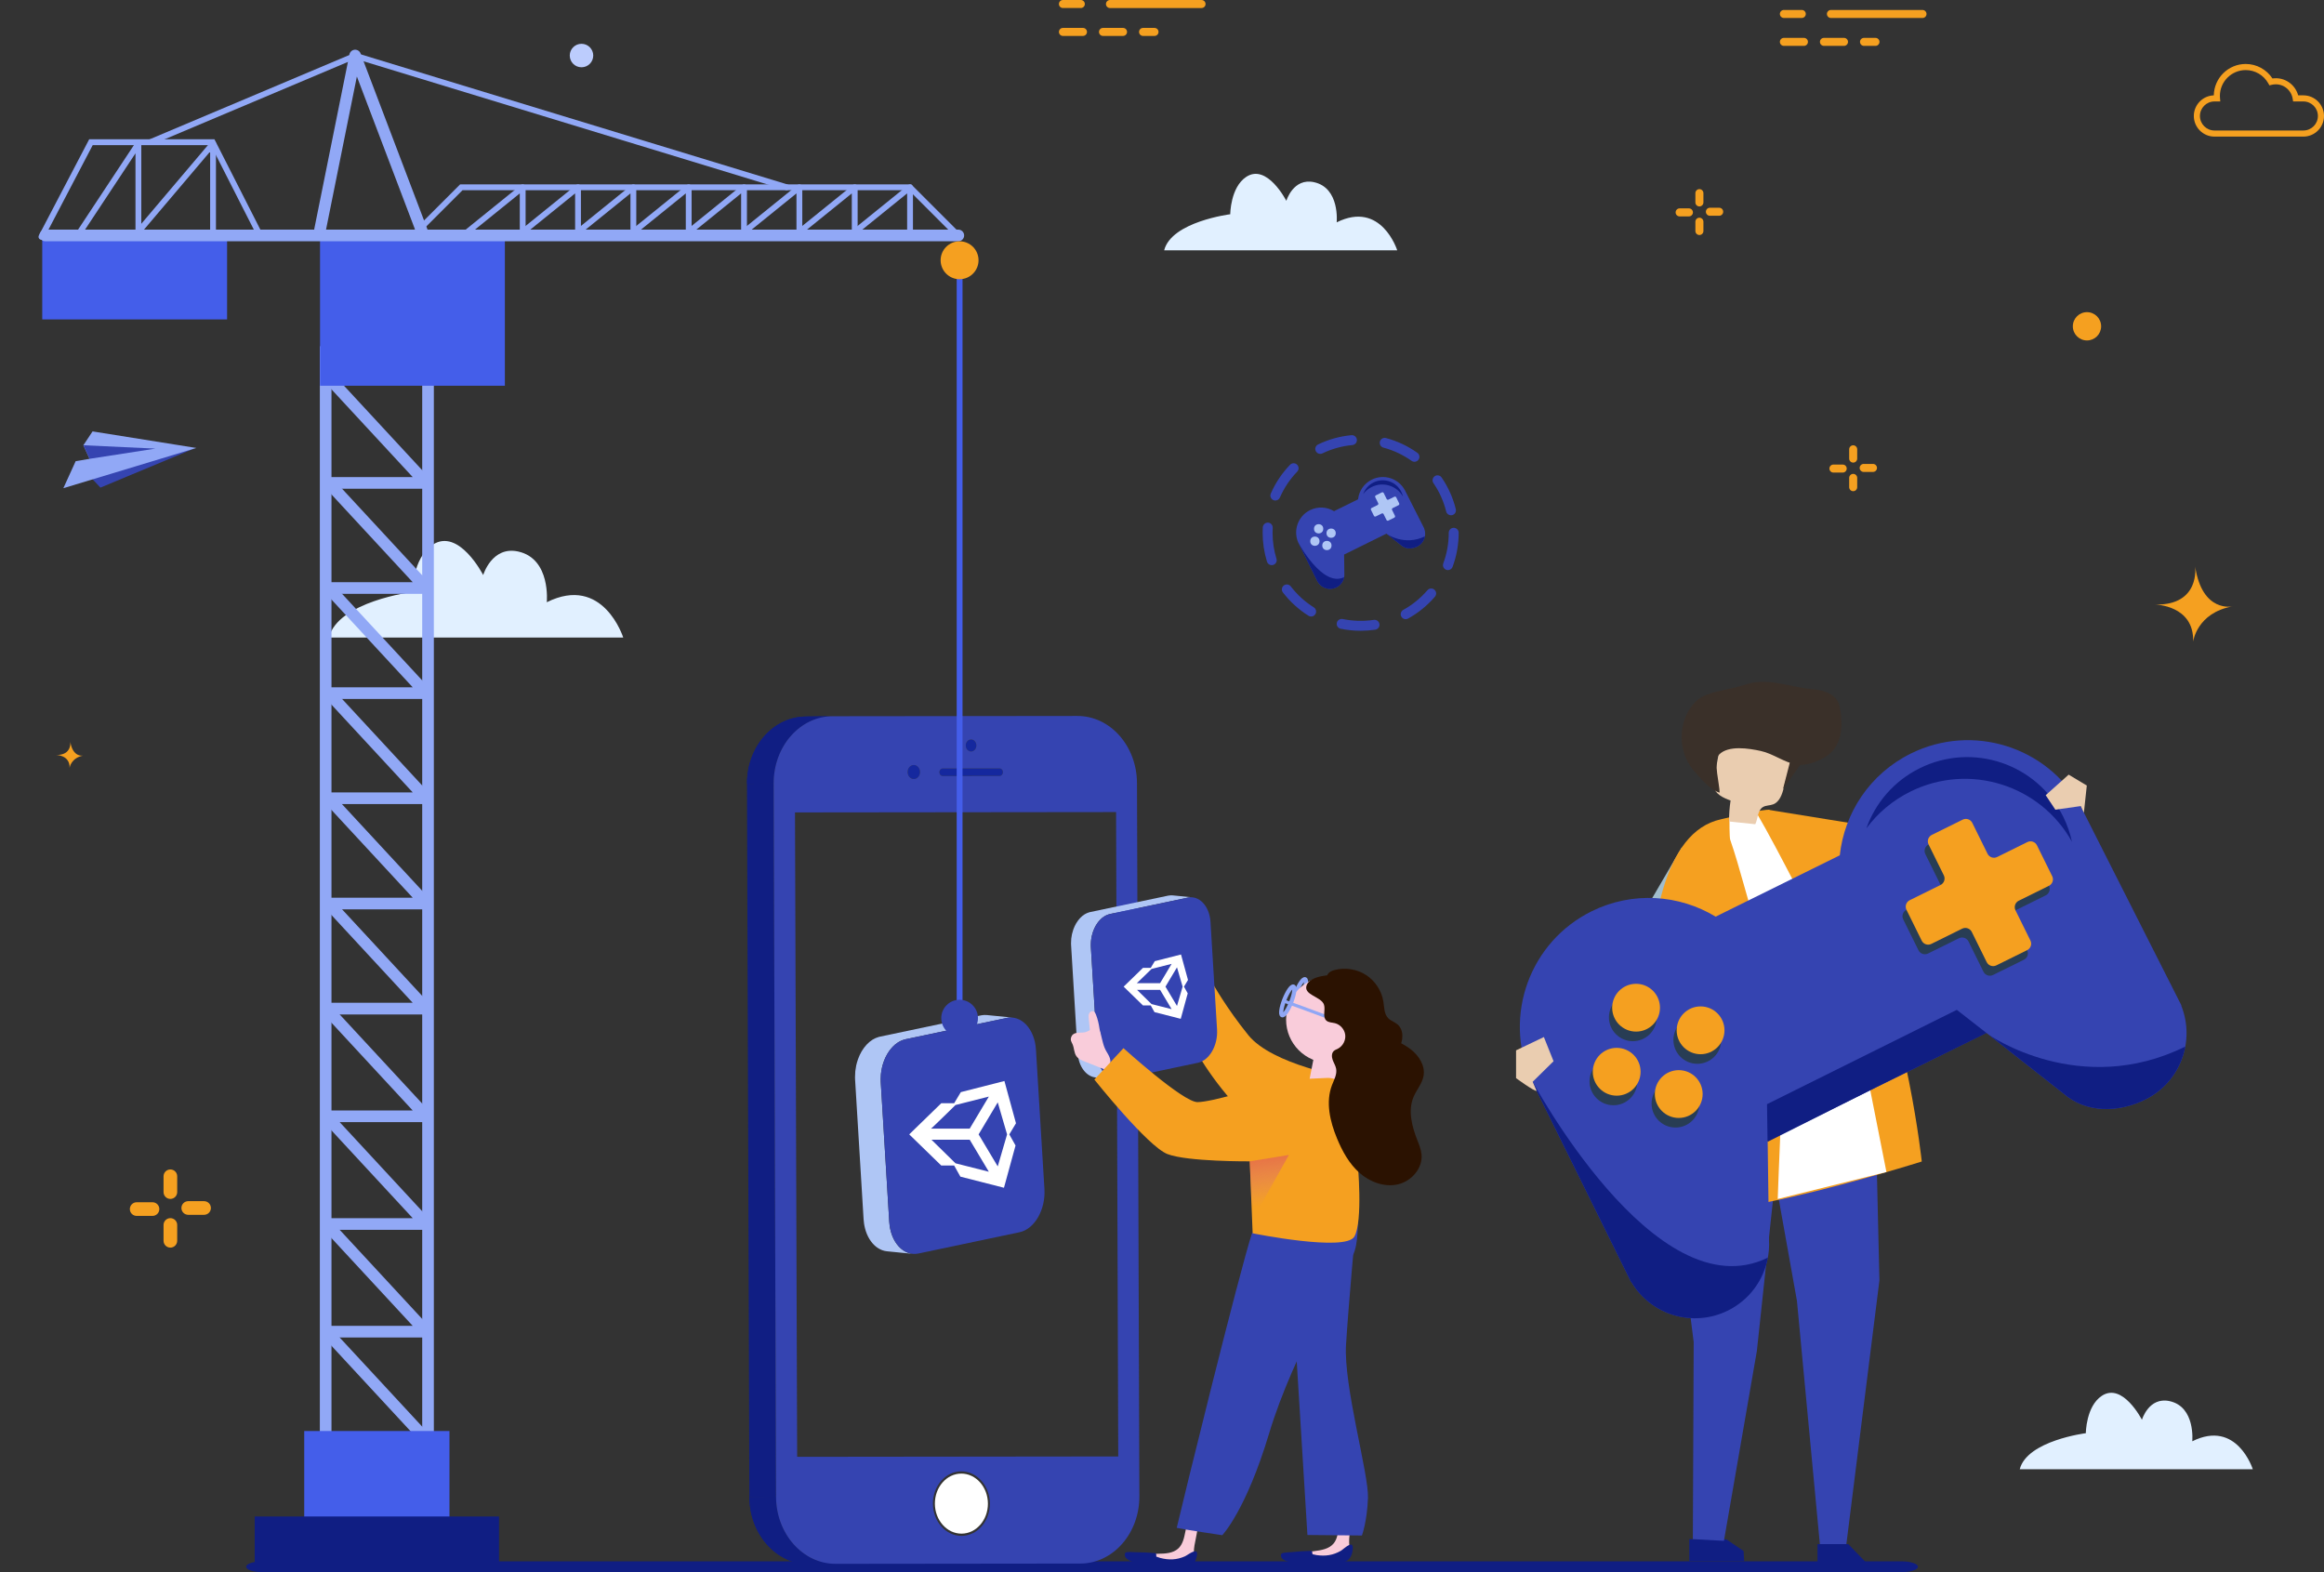 <?xml version="1.0" encoding="utf-8"?>
<!-- Generator: Adobe Illustrator 17.0.0, SVG Export Plug-In . SVG Version: 6.00 Build 0)  -->
<!DOCTYPE svg PUBLIC "-//W3C//DTD SVG 1.1//EN" "http://www.w3.org/Graphics/SVG/1.1/DTD/svg11.dtd">
<svg version="1.1" xmlns="http://www.w3.org/2000/svg" xmlns:xlink="http://www.w3.org/1999/xlink" x="0px" y="0px"
	 width="554.436px" height="375.064px" viewBox="0 0 554.436 375.064" enable-background="new 0 0 554.436 375.064"
	 xml:space="preserve">
<rect x="0" y="0" width="554.436" height="375.064" fill="#333333" stroke="none"/>
<g id="BACKGROUND" display="none">
	<g display="inline">
		<rect x="-103.644" y="-59.6" fill="#FFFFFF" width="750" height="500"/>
	</g>
</g>
<g id="OBJECTS">
	<g>
		<g>
			<path fill="#F5A020" d="M721.217,216.323c-0.401,0-0.801-0.153-1.107-0.459c-0.612-0.61-0.612-1.602,0-2.214l14.958-14.961
				c0.607-0.612,1.602-0.612,2.215,0c0.612,0.61,0.612,1.602,0,2.215l-14.958,14.96
				C722.021,216.169,721.618,216.323,721.217,216.323z"/>
		</g>
		<g>
			<g>
				<path fill="#F5A020" d="M710.566,207.143c-0.865,0-1.566-0.702-1.566-1.566v-21.155c0-0.865,0.702-1.566,1.566-1.566
					c0.865,0,1.567,0.702,1.567,1.566v21.155C712.132,206.442,711.431,207.143,710.566,207.143z"/>
			</g>
			<g>
				<path fill="#F5A020" d="M751.552,226.974h-21.158c-0.865,0-1.566-0.702-1.566-1.566c0-0.865,0.702-1.566,1.566-1.566h21.158
					c0.865,0,1.566,0.702,1.566,1.566C753.118,226.272,752.417,226.974,751.552,226.974z"/>
			</g>
		</g>
	</g>
	<path fill="#3544B1" d="M881.108,151.242h83.784c10.473,0,18.964,8.49,18.964,18.963v43.214c0,10.473-8.49,18.964-18.964,18.964
		h-54.788l-19.706,17.387v-17.387h-9.291c-10.473,0-18.964-8.49-18.964-18.964v-43.214
		C862.144,159.732,870.635,151.242,881.108,151.242z"/>
	<g>
		<g>
			<path fill="#91A8F6" d="M893.296,177.986h59.408c1.312,0,2.376-1.065,2.376-2.377c0-1.312-1.064-2.377-2.376-2.377h-59.408
				c-1.312,0-2.376,1.065-2.376,2.377C890.92,176.921,891.984,177.986,893.296,177.986z"/>
		</g>
		<g>
			<path fill="#91A8F6" d="M893.296,193.828h59.408c1.312,0,2.376-1.065,2.376-2.377c0-1.312-1.064-2.377-2.376-2.377h-59.408
				c-1.312,0-2.376,1.065-2.376,2.377C890.92,192.763,891.984,193.828,893.296,193.828z"/>
		</g>
		<g>
			<path fill="#91A8F6" d="M943.991,209.669h8.713c1.312,0,2.376-1.065,2.376-2.377c0-1.312-1.064-2.377-2.376-2.377h-8.713
				c-1.312,0-2.376,1.065-2.376,2.377C941.615,208.604,942.679,209.669,943.991,209.669z"/>
		</g>
		<g>
			<path fill="#91A8F6" d="M924.188,209.669h8.713c1.312,0,2.376-1.065,2.376-2.377c0-1.312-1.064-2.377-2.376-2.377h-8.713
				c-1.313,0-2.376,1.065-2.376,2.377C921.812,208.604,922.876,209.669,924.188,209.669z"/>
		</g>
		<g>
			<path fill="#91A8F6" d="M893.296,209.669h19.803c1.312,0,2.376-1.065,2.376-2.377c0-1.312-1.064-2.377-2.376-2.377h-19.803
				c-1.312,0-2.376,1.065-2.376,2.377C890.92,208.604,891.984,209.669,893.296,209.669z"/>
		</g>
	</g>
	<g>
		<path fill="#F5A020" d="M458.651,2.378h-21.847c-0.528,0-0.956,0.428-0.956,0.956c0,0.528,0.428,0.956,0.956,0.956h21.847
			c0.528,0,0.956-0.428,0.956-0.956C459.606,2.806,459.179,2.378,458.651,2.378z"/>
		<path fill="#F5A020" d="M429.851,2.374h-4.269c-0.528,0-0.956,0.428-0.956,0.956c0,0.528,0.428,0.956,0.956,0.956h4.269
			c0.528,0,0.956-0.428,0.956-0.956C430.807,2.802,430.379,2.374,429.851,2.374z"/>
		<path fill="#F5A020" d="M448.386,9.99c0,0.528-0.428,0.956-0.956,0.956h-2.733c-0.528,0-0.956-0.428-0.956-0.956
			c0-0.528,0.428-0.956,0.956-0.956h2.733C447.958,9.034,448.386,9.462,448.386,9.99z M440.875,9.99
			c0,0.528-0.428,0.956-0.956,0.956h-4.779c-0.528,0-0.956-0.428-0.956-0.956c0-0.528,0.428-0.956,0.956-0.956h4.779
			C440.447,9.034,440.875,9.462,440.875,9.99z M431.318,9.99c0,0.528-0.428,0.956-0.956,0.956h-4.779
			c-0.528,0-0.956-0.428-0.956-0.956c0-0.528,0.428-0.956,0.956-0.956h4.779C430.89,9.034,431.318,9.462,431.318,9.99z"/>
	</g>
	<g>
		<path fill="#F5A020" d="M442.116,113.049c-0.528,0-0.956,0.428-0.956,0.956v2.217c0,0.528,0.428,0.956,0.956,0.956
			c0.528,0,0.956-0.428,0.956-0.956v-2.217C443.072,113.477,442.644,113.049,442.116,113.049z"/>
		<path fill="#F5A020" d="M439.615,110.825h-2.217c-0.528,0-0.956,0.428-0.956,0.956c0,0.528,0.428,0.956,0.956,0.956h2.217
			c0.528,0,0.956-0.428,0.956-0.956C440.571,111.253,440.143,110.825,439.615,110.825z"/>
		<path fill="#F5A020" d="M442.116,106.232c-0.528,0-0.956,0.428-0.956,0.956v2.216c0,0.528,0.428,0.956,0.956,0.956
			c0.528,0,0.956-0.428,0.956-0.956v-2.216C443.072,106.66,442.644,106.232,442.116,106.232z"/>
		<path fill="#F5A020" d="M446.835,110.673h-2.218c-0.528,0-0.956,0.428-0.956,0.956c0,0.528,0.428,0.956,0.956,0.956h2.218
			c0.528,0,0.956-0.428,0.956-0.956C447.791,111.101,447.363,110.673,446.835,110.673z"/>
	</g>
	<g>
		<path fill="#F5A020" d="M40.645,290.602c-0.899,0-1.628,0.729-1.628,1.628v3.777c0,0.899,0.729,1.628,1.628,1.628
			c0.899,0,1.628-0.729,1.628-1.628v-3.777C42.274,291.331,41.545,290.602,40.645,290.602z"/>
		<path fill="#F5A020" d="M36.383,286.813h-3.778c-0.899,0-1.628,0.729-1.628,1.628c0,0.9,0.729,1.628,1.628,1.628h3.778
			c0.899,0,1.628-0.729,1.628-1.628C38.012,287.542,37.283,286.813,36.383,286.813z"/>
		<path fill="#F5A020" d="M40.645,278.987c-0.899,0-1.628,0.729-1.628,1.628v3.775c0,0.899,0.729,1.628,1.628,1.628
			c0.899,0,1.628-0.729,1.628-1.628v-3.775C42.274,279.716,41.545,278.987,40.645,278.987z"/>
		<path fill="#F5A020" d="M48.686,286.553h-3.779c-0.899,0-1.628,0.729-1.628,1.628c0,0.9,0.729,1.628,1.628,1.628h3.779
			c0.899,0,1.628-0.729,1.628-1.628C50.314,287.283,49.585,286.553,48.686,286.553z"/>
	</g>
	<g>
		<path fill="#F5A020" d="M-72.015,72.26c-0.899,0-1.628,0.729-1.628,1.628v3.777c0,0.899,0.729,1.628,1.628,1.628
			c0.899,0,1.628-0.729,1.628-1.628v-3.777C-70.387,72.989-71.116,72.26-72.015,72.26z"/>
		<path fill="#F5A020" d="M-76.277,68.47h-3.778c-0.899,0-1.628,0.729-1.628,1.628c0,0.9,0.729,1.628,1.628,1.628h3.778
			c0.899,0,1.628-0.729,1.628-1.628C-74.649,69.199-75.378,68.47-76.277,68.47z"/>
		<path fill="#F5A020" d="M-72.015,60.644c-0.899,0-1.628,0.729-1.628,1.628v3.775c0,0.899,0.729,1.628,1.628,1.628
			c0.899,0,1.628-0.729,1.628-1.628v-3.775C-70.387,61.373-71.116,60.644-72.015,60.644z"/>
		<path fill="#F5A020" d="M-63.975,68.211h-3.779c-0.899,0-1.628,0.729-1.628,1.628c0,0.9,0.729,1.628,1.628,1.628h3.779
			c0.899,0,1.628-0.729,1.628-1.628C-62.346,68.94-63.075,68.211-63.975,68.211z"/>
	</g>
	<g>
		<path fill="#F5A020" d="M405.426,51.936c-0.528,0-0.956,0.428-0.956,0.956v2.217c0,0.528,0.428,0.956,0.956,0.956
			c0.528,0,0.956-0.428,0.956-0.956v-2.217C406.382,52.364,405.954,51.936,405.426,51.936z"/>
		<path fill="#F5A020" d="M402.925,49.712h-2.217c-0.528,0-0.956,0.428-0.956,0.956c0,0.528,0.428,0.956,0.956,0.956h2.217
			c0.528,0,0.956-0.428,0.956-0.956C403.88,50.14,403.453,49.712,402.925,49.712z"/>
		<path fill="#F5A020" d="M405.426,45.119c-0.528,0-0.956,0.428-0.956,0.956v2.216c0,0.528,0.428,0.956,0.956,0.956
			c0.528,0,0.956-0.428,0.956-0.956v-2.216C406.382,45.547,405.954,45.119,405.426,45.119z"/>
		<path fill="#F5A020" d="M410.145,49.56h-2.218c-0.528,0-0.956,0.428-0.956,0.956c0,0.528,0.428,0.956,0.956,0.956h2.218
			c0.528,0,0.956-0.428,0.956-0.956C411.101,49.988,410.673,49.56,410.145,49.56z"/>
	</g>
	<g>
		<path fill="#F5A020" d="M286.653,0.004h-21.847c-0.528,0-0.956,0.428-0.956,0.956c0,0.528,0.428,0.956,0.956,0.956h21.847
			c0.528,0,0.956-0.428,0.956-0.956C287.608,0.431,287.18,0.004,286.653,0.004z"/>
		<path fill="#F5A020" d="M257.853,0h-4.269c-0.528,0-0.956,0.428-0.956,0.956c0,0.528,0.428,0.956,0.956,0.956h4.269
			c0.528,0,0.956-0.428,0.956-0.956C258.808,0.428,258.38,0,257.853,0z"/>
		<path fill="#F5A020" d="M276.388,7.616c0,0.528-0.428,0.956-0.956,0.956H272.7c-0.528,0-0.956-0.428-0.956-0.956
			c0-0.528,0.428-0.956,0.956-0.956h2.733C275.96,6.66,276.388,7.088,276.388,7.616z M268.877,7.616
			c0,0.528-0.428,0.956-0.956,0.956h-4.779c-0.528,0-0.956-0.428-0.956-0.956c0-0.528,0.428-0.956,0.956-0.956h4.779
			C268.449,6.66,268.877,7.088,268.877,7.616z M259.32,7.616c0,0.528-0.428,0.956-0.956,0.956h-4.779
			c-0.528,0-0.956-0.428-0.956-0.956c0-0.528,0.428-0.956,0.956-0.956h4.779C258.892,6.66,259.32,7.088,259.32,7.616z"/>
	</g>
	<g>
		<path fill="#F5A020" d="M-104.844,256.716h-21.847c-0.528,0-0.956,0.428-0.956,0.956c0,0.528,0.428,0.956,0.956,0.956h21.847
			c0.528,0,0.956-0.428,0.956-0.956C-103.888,257.144-104.316,256.716-104.844,256.716z"/>
		<path fill="#F5A020" d="M-133.644,256.712h-4.269c-0.528,0-0.956,0.428-0.956,0.956c0,0.528,0.428,0.956,0.956,0.956h4.269
			c0.528,0,0.956-0.428,0.956-0.956C-132.688,257.14-133.116,256.712-133.644,256.712z"/>
		<path fill="#F5A020" d="M-115.108,264.328c0,0.528-0.428,0.956-0.956,0.956h-2.733c-0.528,0-0.956-0.428-0.956-0.956
			c0-0.528,0.428-0.956,0.956-0.956h2.733C-115.536,263.372-115.108,263.8-115.108,264.328z M-122.619,264.328
			c0,0.528-0.428,0.956-0.956,0.956h-4.779c-0.528,0-0.956-0.428-0.956-0.956c0-0.528,0.428-0.956,0.956-0.956h4.779
			C-123.047,263.372-122.619,263.8-122.619,264.328z M-132.177,264.328c0,0.528-0.428,0.956-0.956,0.956h-4.779
			c-0.528,0-0.956-0.428-0.956-0.956c0-0.528,0.428-0.956,0.956-0.956h4.779C-132.605,263.372-132.177,263.8-132.177,264.328z"/>
	</g>
	<circle fill="#F5A020" cx="497.891" cy="77.843" r="3.375"/>
	<path fill="#F5A020" d="M523.696,135.137c0,0,1.305,9.309-9.57,9.094c0,0,9.341,0.096,9.096,8.831c0,0,0.84-6.872,9.412-8.407
		C532.634,144.656,525.391,146.317,523.696,135.137z"/>
	<path fill="#F5A020" d="M-8.938-49.11c0,0,1.305,9.309-9.57,9.095c0,0,9.341,0.096,9.096,8.831c0,0,0.84-6.872,9.412-8.407
		C0-39.591-7.244-37.929-8.938-49.11z"/>
	<path fill="#F5A020" d="M16.773,176.933c0,0,0.454,3.245-3.335,3.17c0,0,3.257,0.033,3.169,3.079c0,0,0.293-2.396,3.281-2.931
		C19.888,180.251,17.363,180.829,16.773,176.933z"/>
	<g>
		<path fill="#F5A020" d="M549.515,32.589h-21.213c-2.714,0-4.921-2.208-4.921-4.921c0-2.661,2.123-4.836,4.764-4.919
			c0.07-4.14,3.46-7.488,7.616-7.488c2.58,0,4.978,1.312,6.379,3.458c2.857-0.408,5.411,1.39,6.135,4.027h1.24
			c2.714,0,4.921,2.208,4.921,4.922S552.228,32.589,549.515,32.589z M528.302,24.202c-1.911,0-3.465,1.555-3.465,3.465
			s1.554,3.465,3.465,3.465h21.213c1.911,0,3.465-1.554,3.465-3.465s-1.554-3.465-3.465-3.465h-2.448l-0.097-0.614
			c-0.368-2.317-2.57-3.936-5.021-3.352l-0.536,0.128l-0.269-0.481c-1.09-1.953-3.152-3.166-5.382-3.166
			c-3.397,0-6.161,2.764-6.161,6.162c0,0.18,0.012,0.357,0.027,0.533l0.068,0.79H528.302z"/>
	</g>
	<polygon fill="#3544B1" points="21.047,113.209 23.956,116.328 46.126,107.081 	"/>
	<polygon fill="#91A8F6" points="22.081,102.916 19.892,106.219 21.372,109.457 18.051,110.022 15.116,116.465 46.837,106.866 	"/>
	<polygon fill="#3544B1" points="21.372,109.457 19.892,106.219 37.074,107.023 	"/>
	<g>
		<path fill="#3544B1" d="M324.612,150.478c-1.603,0-3.209-0.164-4.771-0.485c-0.641-0.133-1.052-0.759-0.921-1.398
			c0.133-0.643,0.772-1.036,1.398-0.921c2.433,0.503,4.995,0.57,7.429,0.206c0.647-0.091,1.248,0.351,1.346,0.996
			c0.096,0.647-0.349,1.248-0.996,1.346C326.957,150.391,325.784,150.478,324.612,150.478z M335.355,147.714
			c-0.418,0-0.821-0.222-1.038-0.611c-0.316-0.572-0.108-1.292,0.462-1.61c2.188-1.21,4.126-2.787,5.765-4.688
			c0.426-0.495,1.175-0.549,1.668-0.123c0.495,0.426,0.551,1.173,0.123,1.668c-1.82,2.113-3.978,3.868-6.408,5.216
			C335.744,147.666,335.547,147.714,335.355,147.714z M312.799,147.078c-0.214,0-0.433-0.058-0.628-0.181
			c-2.354-1.481-4.409-3.353-6.11-5.563c-0.399-0.518-0.302-1.262,0.216-1.66c0.52-0.397,1.264-0.3,1.66,0.216
			c1.529,1.988,3.379,3.671,5.493,5.004c0.555,0.349,0.72,1.079,0.372,1.631C313.577,146.884,313.192,147.078,312.799,147.078z
			 M345.431,136.004c-0.137,0-0.275-0.025-0.412-0.075c-0.613-0.227-0.925-0.909-0.697-1.522c0.867-2.335,1.308-4.794,1.308-7.312
			c0-0.653,0.53-1.183,1.183-1.183c0.653,0,1.183,0.53,1.183,1.183c0,2.799-0.489,5.538-1.454,8.136
			C346.363,135.708,345.91,136.004,345.431,136.004z M303.395,134.829c-0.507,0-0.975-0.327-1.131-0.836
			c-0.686-2.225-1.032-4.544-1.034-6.896c0-0.441,0.012-0.876,0.037-1.31c0.037-0.653,0.63-1.14,1.248-1.113
			c0.651,0.037,1.152,0.595,1.113,1.248c-0.021,0.387-0.033,0.78-0.033,1.173c0.002,2.117,0.316,4.203,0.93,6.2
			c0.193,0.624-0.158,1.287-0.782,1.479C303.628,134.812,303.511,134.829,303.395,134.829z M346.161,122.926
			c-0.532,0-1.015-0.36-1.148-0.9c-0.603-2.429-1.624-4.708-3.04-6.776c-0.37-0.539-0.231-1.277,0.308-1.645
			c0.537-0.374,1.275-0.233,1.645,0.308c1.576,2.304,2.714,4.841,3.382,7.543c0.158,0.636-0.229,1.277-0.863,1.433
			C346.349,122.914,346.253,122.926,346.161,122.926z M304.258,119.405c-0.158,0-0.32-0.033-0.474-0.1
			c-0.599-0.262-0.873-0.959-0.611-1.558c1.111-2.548,2.658-4.862,4.596-6.869c0.451-0.476,1.202-0.485,1.672-0.031
			c0.472,0.453,0.485,1.202,0.031,1.672c-1.741,1.807-3.13,3.883-4.13,6.175C305.148,119.139,304.715,119.405,304.258,119.405z
			 M337.447,110.165c-0.237,0-0.476-0.069-0.684-0.218c-2.04-1.45-4.301-2.514-6.719-3.159c-0.632-0.169-1.007-0.819-0.84-1.448
			c0.171-0.63,0.813-1.007,1.448-0.84c2.693,0.718,5.21,1.903,7.481,3.517c0.534,0.379,0.657,1.117,0.279,1.651
			C338.182,109.993,337.818,110.165,337.447,110.165z M314.972,108.279c-0.439,0-0.861-0.247-1.065-0.67
			c-0.285-0.589-0.038-1.296,0.551-1.579c2.504-1.21,5.183-1.953,7.963-2.213c0.63-0.06,1.227,0.418,1.289,1.069
			c0.06,0.651-0.418,1.227-1.069,1.289c-2.496,0.233-4.904,0.901-7.154,1.986C315.32,108.24,315.145,108.279,314.972,108.279z"/>
	</g>
	<path fill="#101E83" d="M453.645,375.064H62.644c-2.164,0-3.919-0.579-3.919-1.293l0,0c0-0.714,1.754-1.293,3.919-1.293h391.001
		c2.164,0,3.919,0.579,3.919,1.293l0,0C457.564,374.485,455.809,375.064,453.645,375.064z"/>
	<path fill="#2B1201" d="M318.031,263.549c0.796,1.734,0.911,3.737,0.51,5.602c-0.365,1.694-1.147,3.297-2.258,4.627
		c-0.499,0.598-1.081,1.153-1.8,1.454c-0.822,0.344-1.748,0.326-2.636,0.253c-3.046-0.25-6.363-1.322-7.825-4.006
		c-1.671-3.067-0.831-11.5,3.216-12.588C310.81,257.93,316.514,260.246,318.031,263.549z"/>
	<g>
		<defs>
			<path id="SVGID_1_" d="M184.569,186.91l-6.361,0.072c-0.03-8.855,6.284-16.035,14.096-16.043l6.361-0.072
				C190.853,170.875,184.539,178.055,184.569,186.91z"/>
		</defs>
		<use xlink:href="#SVGID_1_"  overflow="visible" fill="#101E83"/>
		<clipPath id="SVGID_2_">
			<use xlink:href="#SVGID_1_"  overflow="visible"/>
		</clipPath>
		<g clip-path="url(#SVGID_2_)" enable-background="new    ">
			<path fill="#101E83" d="M184.569,186.91l-6.361,0.072c-0.01-2.868,0.646-5.56,1.803-7.89l6.361-0.072
				C185.215,181.35,184.56,184.042,184.569,186.91"/>
			<path fill="#101E83" d="M186.372,179.02l-6.361,0.072c0.932-1.878,2.19-3.521,3.688-4.83l6.361-0.072
				C188.562,175.499,187.305,177.142,186.372,179.02"/>
			<path fill="#101E83" d="M190.06,174.19l-6.361,0.072c2.38-2.081,5.363-3.319,8.605-3.323l6.361-0.072
				C195.423,170.87,192.439,172.109,190.06,174.19"/>
		</g>
	</g>
	<g>
		<polygon fill="#101E83" points="185.14,357.059 178.779,357.131 178.208,186.982 184.569,186.91 		"/>
	</g>
	<g>
		<defs>
			<path id="SVGID_3_" d="M199.344,373.071l-6.361,0.072c-7.812,0.009-14.174-7.163-14.203-16.012l6.361-0.072
				C185.17,365.908,191.532,373.08,199.344,373.071z"/>
		</defs>
		<use xlink:href="#SVGID_3_"  overflow="visible" fill="#101E83"/>
		<clipPath id="SVGID_4_">
			<use xlink:href="#SVGID_3_"  overflow="visible"/>
		</clipPath>
		<g clip-path="url(#SVGID_4_)">
			<path fill="#101E83" d="M199.344,373.071l-6.361,0.072c-7.812,0.009-14.174-7.163-14.203-16.012l6.361-0.072
				C185.17,365.908,191.532,373.08,199.344,373.071"/>
		</g>
	</g>
	<g>
		<path fill="#15289E" d="M231.664,176.412c0.694-0.001,1.261,0.638,1.264,1.431c0.003,0.786-0.56,1.427-1.254,1.427
			c-0.699,0.001-1.266-0.639-1.269-1.425C230.402,177.054,230.965,176.413,231.664,176.412z"/>
	</g>
	<g>
		<path fill="#15289E" d="M238.472,183.316c0.436,0,0.792,0.401,0.794,0.895c0.002,0.494-0.352,0.896-0.788,0.897l-13.574,0.015
			c-0.436,0-0.792-0.401-0.794-0.895c-0.002-0.494,0.352-0.896,0.788-0.897L238.472,183.316z"/>
	</g>
	<g>
		<path fill="#FFFFFF" d="M229.336,351.544c3.486-0.004,6.338,3.204,6.351,7.16c0.013,3.949-2.817,7.164-6.303,7.168
			c-3.486,0.004-6.338-3.205-6.351-7.154C223.019,354.762,225.849,351.548,229.336,351.544z"/>
	</g>
	<g>
		<path fill="#15289E" d="M218.003,182.503c0.812-0.001,1.477,0.748,1.48,1.668c0.003,0.926-0.656,1.671-1.469,1.671
			c-0.812,0.001-1.477-0.742-1.48-1.668C216.531,183.255,217.19,182.504,218.003,182.503z"/>
	</g>
	<path fill="#3544B1" d="M257.045,170.802c7.812-0.009,14.174,7.157,14.204,16.012l0.571,170.149
		c0.03,8.849-6.284,16.035-14.096,16.043l-58.38,0.065c-7.812,0.009-14.174-7.163-14.204-16.012l-0.571-170.149
		c-0.03-8.855,6.284-16.035,14.096-16.043L257.045,170.802z M266.779,347.456l-0.516-153.725l-76.602,0.085l0.516,153.725
		L266.779,347.456 M229.386,366.401c3.745-0.004,6.784-3.457,6.769-7.698c-0.014-4.247-3.076-7.694-6.821-7.689
		c-3.745,0.004-6.784,3.457-6.769,7.704C222.579,362.96,225.641,366.406,229.386,366.401 M224.898,183.331
		c-0.436,0-0.789,0.403-0.788,0.897c0.002,0.494,0.358,0.896,0.794,0.895l13.574-0.015c0.436-0.001,0.789-0.403,0.788-0.897
		c-0.002-0.494-0.358-0.895-0.794-0.895L224.898,183.331 M218.003,182.503c-0.813,0.001-1.472,0.751-1.469,1.672
		c0.003,0.926,0.667,1.669,1.48,1.668c0.812-0.001,1.472-0.745,1.469-1.671C219.48,183.251,218.815,182.503,218.003,182.503
		 M231.664,176.412c-0.699,0.001-1.262,0.641-1.26,1.434c0.003,0.786,0.57,1.425,1.269,1.425c0.694-0.001,1.257-0.641,1.254-1.427
		C232.925,177.051,232.358,176.412,231.664,176.412"/>
	<path fill="#F5A020" d="M323.899,277.342l-2.732-20.348c0,0-17.638-2.976-23.348-10.042c-5.33-6.596-8.477-12.304-8.477-12.304
		l-8.803,6.771c0,0,9.48,23.7,27.763,32.503"/>
	<path fill="#AFC6F5" d="M284.493,214.074L284.493,214.074l-4.72-0.469c-0.149-0.015-0.3-0.02-0.452-0.016
		c-0.014,0-0.028,0.004-0.041,0.005c-0.2,0.008-0.403,0.03-0.607,0.073l-18.573,3.911c-0.073,0.015-0.145,0.033-0.217,0.052
		c-0.041,0.011-0.08,0.03-0.121,0.043c-0.115,0.035-0.229,0.076-0.341,0.121c-0.069,0.028-0.138,0.056-0.206,0.088
		c-0.115,0.054-0.227,0.115-0.339,0.18c-0.043,0.025-0.089,0.043-0.132,0.07c-0.015,0.009-0.029,0.022-0.044,0.032
		c-0.178,0.113-0.351,0.238-0.518,0.376c-0.023,0.02-0.045,0.043-0.068,0.063c-0.143,0.123-0.281,0.255-0.415,0.395
		c-0.05,0.052-0.097,0.107-0.146,0.162c-0.107,0.12-0.21,0.245-0.31,0.375c-0.046,0.06-0.092,0.119-0.136,0.181
		c-0.113,0.158-0.22,0.322-0.323,0.492c-0.018,0.03-0.039,0.056-0.057,0.087c-0.004,0.007-0.007,0.014-0.011,0.021
		c-0.118,0.203-0.228,0.415-0.33,0.633c-0.028,0.059-0.052,0.121-0.078,0.181c-0.072,0.164-0.141,0.33-0.204,0.5
		c-0.013,0.034-0.028,0.065-0.041,0.099c-0.011,0.031-0.017,0.066-0.028,0.097c-0.112,0.324-0.21,0.658-0.287,1.002
		c-0.003,0.013-0.008,0.025-0.011,0.038c-0.007,0.033-0.009,0.068-0.016,0.101c-0.059,0.281-0.104,0.568-0.138,0.859
		c-0.005,0.039-0.015,0.077-0.019,0.116c-0.002,0.019-0.001,0.039-0.003,0.058c-0.031,0.319-0.045,0.642-0.043,0.968
		c0,0.029-0.004,0.058-0.004,0.088c0.002,0.151,0.008,0.302,0.017,0.453l1.56,25.639c0.016,0.255,0.044,0.503,0.079,0.747
		c0.004,0.029,0.005,0.06,0.009,0.089c0.01,0.067,0.025,0.131,0.036,0.196c0.014,0.077,0.027,0.155,0.043,0.231
		c0.022,0.107,0.047,0.212,0.073,0.317c0.018,0.072,0.034,0.144,0.054,0.215c0.03,0.108,0.063,0.214,0.097,0.319
		c0.02,0.062,0.038,0.126,0.06,0.188c0.043,0.124,0.09,0.243,0.138,0.361c0.016,0.039,0.03,0.08,0.046,0.118
		c0.066,0.156,0.137,0.307,0.213,0.453c0.018,0.034,0.037,0.066,0.055,0.099c0.059,0.11,0.119,0.219,0.183,0.324
		c0.03,0.05,0.063,0.096,0.095,0.144c0.055,0.084,0.11,0.168,0.168,0.248c0.037,0.051,0.076,0.099,0.114,0.148
		c0.056,0.072,0.112,0.143,0.171,0.211c0.042,0.049,0.085,0.095,0.128,0.141c0.059,0.063,0.118,0.125,0.178,0.185
		c0.045,0.044,0.092,0.087,0.138,0.129c0.062,0.056,0.124,0.109,0.187,0.161c0.048,0.039,0.097,0.077,0.147,0.114
		c0.065,0.048,0.131,0.094,0.198,0.138c0.051,0.033,0.101,0.066,0.152,0.097c0.069,0.041,0.139,0.079,0.21,0.116
		c0.052,0.027,0.103,0.055,0.156,0.079c0.075,0.035,0.151,0.065,0.227,0.094c0.051,0.02,0.101,0.041,0.152,0.059
		c0.085,0.029,0.173,0.052,0.26,0.074c0.044,0.011,0.087,0.026,0.131,0.035c0.13,0.028,0.261,0.05,0.394,0.063
		c0.003,0,0.005,0.001,0.008,0.001l4.721,0.469c-0.136-0.013-0.27-0.036-0.402-0.065c-0.043-0.009-0.086-0.024-0.128-0.035
		c-0.088-0.023-0.176-0.046-0.263-0.075c-0.051-0.017-0.1-0.039-0.15-0.058c-0.077-0.03-0.154-0.06-0.229-0.095
		c-0.052-0.024-0.103-0.052-0.154-0.078c-0.071-0.037-0.142-0.075-0.212-0.117c-0.051-0.031-0.101-0.064-0.152-0.097
		c-0.067-0.044-0.133-0.09-0.199-0.139c-0.049-0.037-0.098-0.075-0.146-0.114c-0.064-0.051-0.126-0.105-0.188-0.161
		c-0.047-0.042-0.093-0.084-0.138-0.129c-0.061-0.059-0.12-0.121-0.178-0.185c-0.043-0.046-0.086-0.093-0.128-0.141
		c-0.058-0.068-0.114-0.139-0.17-0.211c-0.038-0.049-0.078-0.097-0.115-0.149c-0.058-0.079-0.112-0.163-0.167-0.247
		c-0.032-0.049-0.065-0.095-0.096-0.145c-0.064-0.105-0.125-0.214-0.184-0.325c-0.018-0.033-0.037-0.064-0.054-0.097
		c-0.075-0.146-0.146-0.297-0.213-0.453c-0.016-0.038-0.03-0.079-0.046-0.118c-0.048-0.118-0.095-0.238-0.138-0.361
		c-0.021-0.061-0.04-0.125-0.06-0.188c-0.034-0.105-0.067-0.21-0.097-0.319c-0.019-0.07-0.036-0.143-0.054-0.215
		c-0.026-0.105-0.051-0.209-0.073-0.317c-0.016-0.076-0.029-0.154-0.043-0.231c-0.017-0.094-0.032-0.189-0.046-0.285
		c-0.035-0.244-0.064-0.492-0.079-0.747l-1.56-25.639c-0.011-0.181-0.012-0.361-0.013-0.541c-0.001-0.326,0.012-0.649,0.043-0.968
		c0.006-0.059,0.015-0.116,0.021-0.174c0.033-0.291,0.079-0.578,0.138-0.859c0.01-0.046,0.017-0.093,0.027-0.138
		c0.077-0.344,0.175-0.678,0.287-1.002c0.023-0.065,0.044-0.131,0.068-0.196c0.063-0.171,0.132-0.337,0.204-0.501
		c0.026-0.06,0.05-0.122,0.078-0.18c0.102-0.218,0.212-0.43,0.33-0.633c0.021-0.037,0.045-0.07,0.067-0.106
		c0.103-0.171,0.211-0.336,0.324-0.494c0.044-0.061,0.09-0.12,0.135-0.18c0.1-0.131,0.204-0.256,0.311-0.376
		c0.048-0.054,0.096-0.109,0.145-0.161c0.134-0.141,0.273-0.273,0.417-0.397c0.023-0.02,0.044-0.042,0.067-0.062
		c0.167-0.139,0.34-0.263,0.518-0.376c0.057-0.037,0.117-0.068,0.175-0.101c0.112-0.065,0.225-0.126,0.34-0.181
		c0.068-0.032,0.136-0.06,0.205-0.088c0.112-0.046,0.226-0.086,0.342-0.122c0.112-0.034,0.223-0.071,0.337-0.095l18.573-3.911
		c0.204-0.043,0.407-0.065,0.607-0.073C284.166,214.057,284.331,214.058,284.493,214.074L284.493,214.074z"/>
	<g>
		<path fill="#3544B1" d="M283.392,214.137c2.739-0.577,5.169,2.046,5.399,5.833l1.56,25.639c0.23,3.786-1.824,7.354-4.562,7.93
			l-18.573,3.911c-2.743,0.578-5.173-2.045-5.404-5.832l-1.56-25.639c-0.23-3.786,1.823-7.354,4.566-7.931L283.392,214.137z"/>
	</g>
	<path fill="#AFC6F5" d="M241.571,242.762L241.571,242.762l-6.123-0.608c-0.193-0.019-0.389-0.026-0.587-0.02
		c-0.018,0-0.036,0.006-0.054,0.006c-0.26,0.011-0.522,0.039-0.788,0.095l-24.095,5.074c-0.094,0.02-0.188,0.042-0.281,0.068
		c-0.053,0.014-0.104,0.04-0.157,0.056c-0.149,0.046-0.297,0.098-0.442,0.157c-0.09,0.036-0.179,0.073-0.267,0.114
		c-0.149,0.07-0.295,0.15-0.44,0.234c-0.056,0.033-0.115,0.056-0.171,0.091c-0.02,0.012-0.037,0.029-0.057,0.041
		c-0.231,0.147-0.455,0.308-0.672,0.488c-0.031,0.025-0.059,0.055-0.089,0.081c-0.186,0.16-0.365,0.331-0.539,0.513
		c-0.065,0.068-0.126,0.139-0.189,0.21c-0.139,0.156-0.273,0.318-0.402,0.487c-0.059,0.077-0.119,0.154-0.176,0.234
		c-0.147,0.205-0.286,0.418-0.419,0.639c-0.023,0.039-0.051,0.073-0.074,0.112c-0.005,0.009-0.009,0.018-0.014,0.027
		c-0.153,0.263-0.295,0.538-0.428,0.821c-0.036,0.076-0.067,0.156-0.101,0.234c-0.094,0.212-0.183,0.427-0.265,0.649
		c-0.016,0.044-0.037,0.085-0.053,0.129c-0.014,0.04-0.022,0.085-0.036,0.126c-0.145,0.421-0.272,0.853-0.372,1.3
		c-0.004,0.017-0.01,0.032-0.014,0.049c-0.009,0.043-0.012,0.088-0.021,0.131c-0.076,0.365-0.135,0.737-0.178,1.114
		c-0.006,0.051-0.019,0.1-0.024,0.151c-0.003,0.025-0.001,0.051-0.003,0.076c-0.04,0.414-0.058,0.833-0.056,1.256
		c0,0.038-0.006,0.075-0.005,0.114c0.003,0.195,0.01,0.391,0.022,0.588l2.024,33.261c0.02,0.331,0.058,0.652,0.103,0.969
		c0.005,0.037,0.007,0.078,0.012,0.115c0.013,0.087,0.032,0.169,0.047,0.255c0.018,0.1,0.035,0.201,0.055,0.3
		c0.029,0.139,0.061,0.275,0.094,0.411c0.023,0.093,0.044,0.187,0.069,0.279c0.038,0.141,0.082,0.277,0.125,0.413
		c0.026,0.081,0.05,0.164,0.077,0.243c0.056,0.16,0.117,0.315,0.179,0.469c0.021,0.051,0.039,0.104,0.06,0.154
		c0.086,0.202,0.178,0.398,0.276,0.588c0.023,0.044,0.048,0.085,0.072,0.129c0.077,0.143,0.155,0.284,0.238,0.42
		c0.039,0.064,0.082,0.124,0.123,0.187c0.071,0.109,0.143,0.218,0.218,0.322c0.048,0.066,0.098,0.128,0.148,0.192
		c0.073,0.093,0.145,0.186,0.221,0.274c0.054,0.063,0.11,0.123,0.166,0.183c0.076,0.082,0.153,0.163,0.231,0.24
		c0.059,0.057,0.119,0.113,0.179,0.167c0.08,0.072,0.161,0.142,0.243,0.208c0.063,0.051,0.126,0.1,0.19,0.148
		c0.084,0.063,0.17,0.122,0.257,0.179c0.066,0.043,0.131,0.086,0.198,0.126c0.09,0.054,0.181,0.102,0.272,0.15
		c0.067,0.035,0.134,0.071,0.202,0.103c0.097,0.045,0.195,0.084,0.294,0.122c0.066,0.026,0.131,0.054,0.197,0.076
		c0.111,0.038,0.224,0.067,0.337,0.096c0.057,0.015,0.113,0.033,0.17,0.046c0.168,0.037,0.339,0.065,0.511,0.082
		c0.003,0,0.007,0.001,0.01,0.002l6.124,0.608c-0.176-0.017-0.35-0.046-0.522-0.084c-0.056-0.012-0.111-0.031-0.167-0.045
		c-0.114-0.029-0.229-0.059-0.341-0.097c-0.066-0.022-0.13-0.05-0.194-0.075c-0.1-0.039-0.2-0.078-0.297-0.124
		c-0.067-0.031-0.133-0.067-0.2-0.102c-0.092-0.048-0.184-0.097-0.274-0.152c-0.066-0.04-0.132-0.083-0.197-0.126
		c-0.087-0.057-0.173-0.117-0.258-0.18c-0.064-0.048-0.127-0.097-0.19-0.148c-0.082-0.067-0.163-0.137-0.243-0.209
		c-0.06-0.054-0.12-0.11-0.179-0.167c-0.079-0.077-0.156-0.158-0.231-0.24c-0.056-0.06-0.112-0.12-0.166-0.183
		c-0.076-0.088-0.148-0.18-0.221-0.273c-0.05-0.064-0.101-0.126-0.149-0.193c-0.075-0.103-0.146-0.211-0.217-0.32
		c-0.041-0.063-0.084-0.124-0.124-0.188c-0.083-0.136-0.162-0.278-0.239-0.422c-0.023-0.043-0.048-0.083-0.071-0.126
		c-0.098-0.19-0.19-0.386-0.276-0.588c-0.021-0.05-0.039-0.103-0.06-0.154c-0.062-0.154-0.124-0.309-0.179-0.469
		c-0.028-0.079-0.051-0.162-0.077-0.243c-0.044-0.136-0.087-0.273-0.125-0.413c-0.025-0.091-0.047-0.186-0.069-0.279
		c-0.033-0.136-0.066-0.272-0.094-0.411c-0.02-0.099-0.037-0.199-0.055-0.3c-0.022-0.122-0.041-0.245-0.059-0.37
		c-0.045-0.317-0.083-0.638-0.103-0.969l-2.024-33.261c-0.014-0.235-0.016-0.468-0.017-0.701c-0.002-0.423,0.016-0.843,0.056-1.256
		c0.007-0.076,0.019-0.151,0.028-0.226c0.043-0.377,0.103-0.75,0.179-1.115c0.012-0.059,0.022-0.12,0.035-0.179
		c0.1-0.447,0.227-0.879,0.372-1.3c0.029-0.085,0.057-0.171,0.088-0.254c0.082-0.221,0.171-0.437,0.265-0.649
		c0.034-0.078,0.065-0.158,0.101-0.234c0.133-0.283,0.275-0.558,0.428-0.821c0.028-0.048,0.059-0.091,0.087-0.138
		c0.134-0.222,0.273-0.436,0.42-0.641c0.057-0.08,0.117-0.156,0.176-0.233c0.13-0.17,0.264-0.332,0.403-0.488
		c0.062-0.07,0.124-0.141,0.188-0.209c0.174-0.183,0.354-0.354,0.54-0.514c0.03-0.025,0.057-0.055,0.087-0.08
		c0.216-0.18,0.442-0.341,0.672-0.488c0.074-0.047,0.151-0.088,0.227-0.132c0.145-0.084,0.291-0.164,0.441-0.234
		c0.088-0.041,0.177-0.077,0.266-0.114c0.146-0.059,0.294-0.112,0.443-0.158c0.145-0.044,0.289-0.092,0.437-0.123l24.095-5.074
		c0.265-0.056,0.528-0.084,0.787-0.095C241.146,242.739,241.361,242.741,241.571,242.762L241.571,242.762z"/>
	<g>
		<path fill="#3544B1" d="M240.143,242.843c3.553-0.748,6.706,2.655,7.005,7.567l2.024,33.261c0.299,4.912-2.366,9.54-5.918,10.288
			l-24.095,5.074c-3.558,0.749-6.711-2.654-7.01-7.565l-2.024-33.261c-0.299-4.912,2.366-9.54,5.924-10.289L240.143,242.843z"/>
	</g>
	<path fill="#F9CCDA" d="M319.34,364.199c-0.118,1.431-0.278,2.964-1.211,4.055c-1.101,1.286-2.941,1.58-4.62,1.791
		c-2.447,0.308-4.894,0.616-7.341,0.923c-0.132,0.358,0.283,0.67,0.643,0.8c1.791,0.648,3.761,0.422,5.659,0.264
		c2.2-0.183,4.408-0.263,6.615-0.24c0.982,0.01,2.149-0.053,2.665-0.889c0.385-0.624,0.231-1.42,0.159-2.149
		c-0.22-2.223,0.451-4.469,0.179-6.685c-0.031-0.256-0.107-0.552-0.346-0.648c-0.121-0.049-0.259-0.032-0.387-0.009
		C319.481,361.751,319.479,362.524,319.34,364.199z"/>
	<path fill="#101E83" d="M319.888,369.958c-1.841,1.073-3.695,1.335-5.803,1.028c-0.129-0.019-0.835-0.189-0.964-0.206
		c-0.067-0.407-0.017-0.803-0.35-0.797c-1.53,0.027-3.058,0.123-4.579,0.288c-0.483,0.052-2.314,0.057-2.515,0.428
		c-0.179,0.331-0.078,0.759,0.159,1.051c0.237,0.292,0.584,0.47,0.933,0.612c1.719,0.696,3.635,0.658,5.489,0.609
		c2.28-0.06,4.56-0.121,6.84-0.181c0.778-0.021,1.597-0.053,2.259-0.463c0.973-0.603,1.33-1.852,1.376-2.996
		C322.818,367.25,320.553,369.571,319.888,369.958z"/>
	<path fill="#F9CCDA" d="M282.766,365.503c-0.276,1.409-0.605,2.915-1.654,3.896c-1.236,1.156-3.098,1.244-4.791,1.268
		c-2.466,0.035-4.932,0.069-7.398,0.104c-0.171,0.342,0.207,0.697,0.55,0.866c1.708,0.843,3.691,0.837,5.595,0.89
		c2.206,0.062,4.41,0.227,6.601,0.495c0.975,0.119,2.142,0.185,2.747-0.588c0.452-0.577,0.387-1.385,0.396-2.118
		c0.028-2.233,0.944-4.391,0.92-6.624c-0.003-0.258-0.045-0.561-0.272-0.683c-0.115-0.062-0.253-0.061-0.384-0.052
		C283.177,363.085,283.089,363.853,282.766,365.503z"/>
	<path fill="#3544B1" d="M323.396,292.941c0,0-1.652,17.964-2.272,27.828c-0.62,9.864,5.441,30.858,5.234,36.557
		c-0.207,5.699-1.446,8.987-1.446,8.987l-13-0.122l-4.418-71.715L323.396,292.941z"/>
	
		<ellipse transform="matrix(0.93 0.367 -0.367 0.93 108.843 -97.289)" fill="none" stroke="#90A7F5" stroke-miterlimit="10" cx="309.906" cy="237.181" rx="0.865" ry="3.675"/>
	<circle fill="#F9CCDA" cx="317.145" cy="243.246" r="10.322"/>
	<polygon fill="#F9CCDA" points="314.353,247.573 312.115,259.011 318.426,261.378 320.912,247.15 	"/>
	<path fill="#3544B1" d="M323.939,290.513c0,0-19.142,1.274-25.213,3.573c-3.136,9.556-16.681,64.68-17.995,70.405
		c2.053,0.452,10.868,1.749,10.868,1.749s5.643-5.868,11.157-24.227c5.832-19.416,18.907-40.832,19.9-42.407
		C324.176,297.193,323.939,290.513,323.939,290.513z"/>
	<path fill="#F9CCDA" d="M262.627,246.728c-0.109-0.418-0.254-0.86-0.599-1.119c-0.441-0.332-1.071-0.257-1.582-0.049
		c-0.512,0.208-0.977,0.532-1.512,0.673c-0.96,0.253-2.098-0.09-2.893,0.505c-0.463,0.347-0.684,0.987-0.533,1.545
		c0.078,0.289,0.242,0.546,0.364,0.819c0.415,0.933,0.34,2.07,0.943,2.894c0.458,0.626,1.217,0.942,1.937,1.229
		c1.746,0.695,3.492,1.391,5.238,2.087c0.112,0.045,0.241,0.089,0.349,0.036c0.091-0.045,0.139-0.146,0.177-0.241
		c0.731-1.819,0.418-2.698-0.499-4.171C263.224,249.659,263,248.16,262.627,246.728z"/>
	<path fill="#101E83" d="M282.671,371.287c-1.949,0.862-3.82,0.917-5.881,0.378c-0.126-0.033-0.809-0.281-0.935-0.312
		c-0.021-0.412,0.072-0.8-0.26-0.831c-1.523-0.143-3.053-0.216-4.583-0.222c-0.486-0.002-2.306-0.2-2.547,0.146
		c-0.215,0.309-0.161,0.746,0.042,1.063c0.203,0.316,0.529,0.532,0.859,0.711c1.631,0.883,3.539,1.057,5.388,1.214
		c2.273,0.193,4.546,0.386,6.818,0.579c0.775,0.066,1.593,0.125,2.296-0.209c1.034-0.491,1.527-1.693,1.7-2.825
		C285.884,368.92,283.375,370.976,282.671,371.287z"/>
	<path fill="#F9CCDA" d="M261.46,242.039c-0.129-0.326-0.305-0.681-0.638-0.792c-0.398-0.133-0.835,0.173-0.998,0.56
		c-0.163,0.387-0.123,0.825-0.08,1.243c0.117,1.157,0.235,2.314,0.352,3.471c0.067,0.658,0.213,1.433,0.816,1.704
		c0.449,0.202,1.012,0.009,1.323-0.373c0.599-0.736,0.202-1.596,0.082-2.414C262.147,244.271,261.895,243.14,261.46,242.039z"/>
	<path fill="#F5A020" d="M321.615,261.356c-0.353-2.472-2.505-4.283-5.001-4.202c-5.323,0.171-13.379,0.763-14.7,1.466
		c-1.646,0.875-12.824,4.302-16.251,4.302c-3.427,0-17.637-12.87-17.637-12.87l-6.949,7.487c0,0,12.691,15.931,17.436,17.776
		c4.745,1.845,19.643,1.738,19.643,1.738l0.686,17.164c0,0,22.157,4.483,24.266,0.792c2.109-3.691,0.791-17.667,0.791-17.667
		L321.615,261.356z"/>
	<linearGradient id="SVGID_5_" gradientUnits="userSpaceOnUse" x1="303.668" y1="287.323" x2="302.05" y2="275.834">
		<stop  offset="0" style="stop-color:#D37897;stop-opacity:0"/>
		<stop  offset="0.937" style="stop-color:#E26356;stop-opacity:0.7"/>
	</linearGradient>
	<polygon fill="url(#SVGID_5_)" points="298.157,277.053 307.495,275.528 298.721,291.161 	"/>
	
		<ellipse transform="matrix(0.93 0.367 -0.367 0.93 109.307 -96.144)" fill="none" stroke="#90A7F5" stroke-miterlimit="10" cx="307.106" cy="238.941" rx="0.865" ry="3.675"/>
	<path fill="none" stroke="#90A7F5" stroke-width="0.75" stroke-miterlimit="10" d="M306.189,238.774
		c0.411,0.107,11.251,4.143,11.251,4.143"/>
	<path fill="#2B1201" d="M315.869,239.694c0.391,1.244-0.411,2.875,0.543,3.763c0.532,0.495,1.347,0.458,2.052,0.632
		c1.279,0.315,2.305,1.473,2.465,2.78c0.159,1.307-0.559,2.678-1.724,3.291c-0.351,0.184-0.743,0.311-1.026,0.588
		c-0.537,0.527-0.495,1.413-0.239,2.121c0.256,0.708,0.687,1.357,0.823,2.097c0.245,1.335-0.501,2.622-0.988,3.889
		c-1.564,4.077-0.476,8.689,1.192,12.725c1.263,3.056,2.9,6.043,5.381,8.229s5.929,3.471,9.152,2.734
		c3.224-0.737,5.941-3.833,5.638-7.126c-0.113-1.224-0.603-2.377-1.049-3.522c-1.272-3.265-2.219-6.98-0.859-10.209
		c0.728-1.729,2.084-3.212,2.396-5.062c0.402-2.389-1.089-4.745-2.997-6.239c-1.907-1.494-4.217-2.364-6.332-3.546
		c-2.115-1.182-4.156-2.839-4.867-5.155c-0.504-1.642-0.283-3.454-0.878-5.065c-0.805-2.18-3.038-3.622-5.34-3.937
		c-1.852-0.253-6.55,0.117-7.445,2.258C310.742,237.395,315.244,237.702,315.869,239.694z"/>
	<path fill="#2B1201" d="M333.7,250.117c1.131-1.776,1.289-4.424-0.334-5.766c-0.679-0.561-1.581-0.826-2.194-1.459
		c-0.965-0.998-0.925-2.553-1.137-3.925c-0.398-2.577-1.946-4.953-4.136-6.369c-2.19-1.416-4.985-1.854-7.507-1.187
		c-0.6,0.159-1.223,0.405-1.578,0.914c-0.567,0.811-0.223,1.974,0.428,2.721c0.65,0.747,1.546,1.23,2.288,1.886
		c1.97,1.741,2.656,4.466,3.617,6.914c1.182,3.008,2.923,5.787,5.093,8.18C331.219,255.306,331.842,253.037,333.7,250.117z"/>
	<path fill="#FFFFFF" d="M238.031,278.262l-4.563-7.64l4.563-7.64l2.228,7.64L238.031,278.262z M227.95,277.519l-5.73-5.624h9.126
		l4.563,7.64L227.95,277.519L227.95,277.519z M227.95,263.618l7.959-2.016l-4.563,7.64h-9.232
		C222.114,269.348,227.95,263.618,227.95,263.618L227.95,263.618z M239.623,257.888l-10.399,2.653l-1.592,2.653h-3.077l-7.64,7.428
		l7.64,7.428h3.077l1.486,2.653l10.399,2.653l2.759-10.081l-1.486-2.653l1.592-2.653L239.623,257.888L239.623,257.888z"/>
	<path fill="#E1F0FF" d="M481.85,350.506h55.599c0,0-3.779-11.973-14.44-6.67c0,0,0.81-8.21-5.398-9.578
		c-4.968-1.095-6.612,4.447-6.612,4.447s-4.607-9.018-9.579-5.707c-3.78,2.517-3.803,8.908-3.803,8.908
		S483.604,343.664,481.85,350.506z"/>
	<path fill="#E1F0FF" d="M277.734,59.711h55.599c0,0-3.779-11.973-14.44-6.67c0,0,0.81-8.21-5.398-9.578
		c-4.968-1.095-6.613,4.447-6.613,4.447s-4.607-9.018-9.579-5.707c-3.78,2.517-3.803,8.908-3.803,8.908
		S279.488,52.87,277.734,59.711z"/>
	<path fill="#E1F0FF" d="M78.461,152.093h70.221c0,0-4.772-15.121-18.237-8.425c0,0,1.023-10.369-6.818-12.097
		c-6.274-1.383-8.352,5.616-8.352,5.616s-5.819-11.389-12.098-7.208c-4.774,3.179-4.803,11.251-4.803,11.251
		S80.677,143.452,78.461,152.093z"/>
	<g>
		<path fill="#91A8F6" d="M77.545,344.768h24.098c0.553,0,1.053-0.327,1.274-0.834c0.221-0.507,0.122-1.096-0.254-1.502
			l-23.172-25.024l-2.041,1.889l21.01,22.691H77.545V344.768z"/>
	</g>
	<g>
		<path fill="#91A8F6" d="M76.303,82.589h27.203v273.432H76.303V82.589z M100.725,85.369H79.083v267.871h21.642V85.369z"/>
	</g>
	<rect x="72.579" y="341.386" fill="#445EEA" width="34.651" height="24.83"/>
	<g>
		<path fill="#91A8F6" d="M77.545,242.008h24.098c0.553,0,1.053-0.327,1.274-0.834c0.221-0.507,0.122-1.096-0.254-1.502
			l-23.172-25.024l-2.041,1.889l21.01,22.691H77.545V242.008z"/>
	</g>
	<g>
		<path fill="#91A8F6" d="M77.545,267.698h24.098c0.553,0,1.053-0.327,1.274-0.834c0.221-0.507,0.122-1.096-0.254-1.502
			l-23.172-25.024l-2.041,1.889l21.01,22.691H77.545V267.698z"/>
	</g>
	<g>
		<path fill="#91A8F6" d="M77.545,293.388h24.098c0.553,0,1.053-0.327,1.274-0.834c0.221-0.506,0.122-1.096-0.254-1.502
			l-23.172-25.024l-2.041,1.889l21.01,22.691H77.545V293.388z"/>
	</g>
	<g>
		<path fill="#91A8F6" d="M77.545,319.078h24.098c0.553,0,1.053-0.327,1.274-0.834c0.221-0.506,0.122-1.096-0.254-1.502
			l-23.172-25.024l-2.041,1.889l21.01,22.69H77.545V319.078z"/>
	</g>
	<g>
		<path fill="#91A8F6" d="M77.545,216.935h24.098c0.553,0,1.053-0.327,1.274-0.834c0.221-0.507,0.122-1.096-0.254-1.501
			l-23.172-25.026l-2.041,1.889l21.01,22.691H77.545V216.935z"/>
	</g>
	<g>
		<path fill="#91A8F6" d="M77.545,191.816h24.098c0.553,0,1.053-0.327,1.274-0.834c0.221-0.506,0.122-1.096-0.254-1.501
			l-23.172-25.026l-2.041,1.889l21.01,22.691H77.545V191.816z"/>
	</g>
	<g>
		<path fill="#91A8F6" d="M77.545,166.743h24.098c0.553,0,1.053-0.327,1.274-0.834c0.221-0.506,0.122-1.096-0.254-1.501
			l-23.172-25.026l-2.041,1.889l21.01,22.691H77.545V166.743z"/>
	</g>
	<g>
		<path fill="#91A8F6" d="M77.545,141.67h24.098c0.553,0,1.053-0.327,1.274-0.834c0.221-0.507,0.122-1.096-0.254-1.501
			l-23.172-25.026l-2.041,1.889l21.01,22.691H77.545V141.67z"/>
	</g>
	<g>
		<path fill="#91A8F6" d="M77.545,116.596h24.098c0.553,0,1.053-0.327,1.274-0.834c0.221-0.507,0.122-1.096-0.254-1.501
			L79.492,89.236l-2.041,1.889l21.01,22.691H77.545V116.596z"/>
	</g>
	<g>
		<path fill="#3878FF" d="M88.667,91.524h24.098c0.553,0,1.053-0.327,1.274-0.834c0.221-0.506,0.122-1.096-0.254-1.501
			L90.614,64.163l-2.041,1.889l21.01,22.691H88.667V91.524z"/>
	</g>
	<rect x="76.349" y="54.844" fill="#445EEA" width="44.099" height="37.178"/>
	<rect x="10.077" y="54.844" fill="#445EEA" width="44.099" height="21.355"/>
	<g>
		<path fill="#91A8F6" d="M10.809,57.56h217.817c0.768,0,1.39-0.623,1.39-1.39s-0.623-1.39-1.39-1.39H10.809
			c-0.768,0-1.39,0.623-1.39,1.39S10.041,57.56,10.809,57.56z"/>
	</g>
	<g>
		<rect x="228.24" y="62.658" fill="#445EEA" width="1.39" height="177.68"/>
	</g>
	<path fill="#91A8F6" d="M88.667,55.243"/>
	<rect x="60.76" y="361.778" fill="#101E83" width="58.288" height="10.926"/>
	<g>
		<path fill="#91A8F6" d="M98.236,57.196c0.178,0,0.356-0.068,0.491-0.204l11.614-11.614h106.479l10.919,10.919
			c0.272,0.272,0.712,0.272,0.983,0c0.272-0.272,0.272-0.711,0-0.983l-11.326-11.326H109.766L97.745,56.009
			c-0.272,0.272-0.272,0.711,0,0.983C97.881,57.128,98.058,57.196,98.236,57.196z"/>
	</g>
	<g>
		<path fill="#91A8F6" d="M9.881,57.196c0.251,0,0.492-0.136,0.616-0.373L22.12,34.619h28.187L61.237,56.12
			c0.174,0.342,0.594,0.476,0.935,0.305c0.342-0.174,0.479-0.593,0.305-0.935L51.16,33.229H21.278L9.266,56.178
			c-0.179,0.34-0.047,0.76,0.293,0.938C9.662,57.171,9.772,57.196,9.881,57.196z"/>
	</g>
	<circle fill="#F5A020" cx="228.927" cy="62.088" r="4.523"/>
	<g>
		<path fill="#91A8F6" d="M187.671,45.368c0.298,0,0.574-0.193,0.665-0.492c0.112-0.367-0.094-0.756-0.462-0.868L84.944,12.623
			c-0.157-0.047-0.325-0.039-0.473,0.024L35.686,33.237c-0.354,0.149-0.519,0.557-0.37,0.91c0.149,0.354,0.557,0.52,0.91,0.37
			l48.553-20.491l102.689,31.311C187.536,45.358,187.604,45.368,187.671,45.368z"/>
	</g>
	<g>
		<path fill="#91A8F6" d="M100.935,57.289c0.164,0,0.331-0.03,0.494-0.092c0.718-0.272,1.078-1.075,0.805-1.794L86.027,12.756
			c-0.219-0.578-0.79-0.943-1.413-0.891c-0.617,0.051-1.127,0.504-1.249,1.111L74.986,54.57c-0.151,0.752,0.336,1.485,1.089,1.637
			c0.751,0.147,1.485-0.336,1.638-1.089l7.427-36.871l14.496,38.144C99.846,56.947,100.375,57.289,100.935,57.289z"/>
	</g>
	<circle fill="#BCCCFD" cx="138.728" cy="13.25" r="2.802"/>
	<g>
		<path fill="#91A8F6" d="M202.327,57.328c0.153,0,0.307-0.05,0.436-0.155l13.652-11.035v10.318c0,0.384,0.311,0.695,0.695,0.695
			c0.384,0,0.695-0.311,0.695-0.695V44.683c0-0.268-0.154-0.512-0.396-0.627c-0.24-0.116-0.528-0.083-0.737,0.087l-14.784,11.95
			c-0.299,0.241-0.345,0.679-0.103,0.978C201.923,57.24,202.124,57.328,202.327,57.328z"/>
	</g>
	<g>
		<path fill="#91A8F6" d="M189.125,57.328c0.153,0,0.308-0.05,0.437-0.155l13.653-11.035v10.318c0,0.384,0.311,0.695,0.695,0.695
			c0.384,0,0.695-0.311,0.695-0.695V44.683c0-0.268-0.154-0.512-0.396-0.627c-0.24-0.116-0.528-0.083-0.737,0.087l-14.785,11.95
			c-0.299,0.241-0.345,0.679-0.103,0.978C188.721,57.24,188.922,57.328,189.125,57.328z"/>
	</g>
	<g>
		<path fill="#91A8F6" d="M175.923,57.328c0.153,0,0.308-0.05,0.437-0.155l13.653-11.035v10.318c0,0.384,0.311,0.695,0.695,0.695
			c0.384,0,0.695-0.311,0.695-0.695V44.683c0-0.268-0.154-0.512-0.396-0.627c-0.239-0.116-0.527-0.083-0.737,0.087l-14.785,11.95
			c-0.299,0.241-0.345,0.679-0.103,0.978C175.519,57.24,175.72,57.328,175.923,57.328z"/>
	</g>
	<g>
		<path fill="#91A8F6" d="M162.721,57.328c0.153,0,0.308-0.05,0.437-0.155l13.652-11.035v10.318c0,0.384,0.311,0.695,0.695,0.695
			c0.384,0,0.695-0.311,0.695-0.695V44.683c0-0.268-0.154-0.512-0.396-0.627c-0.24-0.116-0.527-0.083-0.736,0.087l-14.785,11.95
			c-0.299,0.241-0.345,0.679-0.103,0.978C162.317,57.24,162.518,57.328,162.721,57.328z"/>
	</g>
	<g>
		<path fill="#91A8F6" d="M149.52,57.328c0.154,0,0.308-0.05,0.437-0.155l13.653-11.035v10.318c0,0.384,0.311,0.695,0.695,0.695
			c0.384,0,0.695-0.311,0.695-0.695V44.683c0-0.268-0.154-0.512-0.396-0.627c-0.24-0.116-0.527-0.083-0.736,0.087l-14.785,11.95
			c-0.299,0.241-0.345,0.679-0.103,0.978C149.116,57.24,149.317,57.328,149.52,57.328z"/>
	</g>
	<g>
		<path fill="#91A8F6" d="M136.318,57.328c0.154,0,0.308-0.05,0.437-0.155l13.653-11.035v10.318c0,0.384,0.311,0.695,0.695,0.695
			c0.384,0,0.695-0.311,0.695-0.695V44.683c0-0.268-0.154-0.512-0.396-0.627c-0.239-0.116-0.527-0.083-0.736,0.087l-14.785,11.95
			c-0.299,0.241-0.345,0.679-0.103,0.978C135.914,57.24,136.115,57.328,136.318,57.328z"/>
	</g>
	<g>
		<path fill="#91A8F6" d="M123.116,57.328c0.153,0,0.308-0.05,0.437-0.155l13.653-11.035v10.318c0,0.384,0.311,0.695,0.695,0.695
			c0.384,0,0.695-0.311,0.695-0.695V44.683c0-0.268-0.154-0.512-0.396-0.627c-0.239-0.116-0.527-0.083-0.737,0.087l-14.785,11.95
			c-0.299,0.241-0.345,0.679-0.103,0.978C122.712,57.24,122.913,57.328,123.116,57.328z"/>
	</g>
	<g>
		<path fill="#91A8F6" d="M109.914,57.328c0.153,0,0.308-0.05,0.437-0.155l13.653-11.035v10.318c0,0.384,0.311,0.695,0.695,0.695
			c0.384,0,0.695-0.311,0.695-0.695V44.683c0-0.268-0.154-0.512-0.396-0.627c-0.24-0.116-0.528-0.083-0.737,0.087l-14.785,11.95
			c-0.299,0.241-0.345,0.679-0.103,0.978C109.51,57.24,109.711,57.328,109.914,57.328z"/>
	</g>
	<g>
		<path fill="#91A8F6" d="M31.869,57.328c0.198,0,0.394-0.084,0.531-0.246l17.731-20.926v20.3c0,0.384,0.311,0.695,0.695,0.695
			c0.384,0,0.695-0.311,0.695-0.695V34.261c0-0.292-0.182-0.553-0.456-0.652c-0.275-0.102-0.581-0.02-0.77,0.203L31.339,56.184
			c-0.248,0.293-0.212,0.732,0.081,0.979C31.55,57.274,31.711,57.328,31.869,57.328z"/>
	</g>
	<g>
		<path fill="#91A8F6" d="M18.232,57.328c0.225,0,0.447-0.109,0.58-0.312l13.51-20.443v19.883c0,0.384,0.311,0.695,0.695,0.695
			c0.384,0,0.695-0.311,0.695-0.695V34.261c0-0.307-0.201-0.578-0.495-0.666c-0.297-0.086-0.612,0.027-0.78,0.282L17.653,56.249
			c-0.212,0.32-0.123,0.751,0.196,0.963C17.967,57.291,18.1,57.328,18.232,57.328z"/>
	</g>
	<circle fill="#3544B1" cx="228.935" cy="242.883" r="4.377"/>
	<path fill="#FFFFFF" d="M280.795,239.981l-2.75-4.604l2.75-4.604l1.343,4.604L280.795,239.981z M274.72,239.533l-3.453-3.389h5.499
		l2.75,4.604L274.72,239.533L274.72,239.533z M274.72,231.156l4.796-1.215l-2.75,4.604h-5.563
		C271.203,234.609,274.72,231.156,274.72,231.156L274.72,231.156z M281.754,227.703l-6.267,1.599l-0.959,1.599h-1.854l-4.604,4.476
		l4.604,4.476h1.854l0.895,1.599l6.267,1.599l1.663-6.075l-0.895-1.599l0.959-1.599L281.754,227.703L281.754,227.703z"/>
	<polygon fill="#F5A020" points="421.691,193.165 457.462,198.934 488.907,188.26 494.388,195.472 459.071,212.918 431.211,211.339 
			"/>
	<polygon fill="#A1BDCC" points="401.184,202.229 383.9,231.821 362.589,251.498 368.322,259.227 393.408,242.688 412.599,217.05 	
		"/>
	<polygon fill="#3544B1" points="447.285,259.011 448.373,305.455 440.447,368.69 434.195,368.69 428.693,310.318 418.827,255.166 	
		"/>
	<polygon fill="#101E83" points="433.6,368.371 433.6,372.775 441.441,372.775 445.206,372.775 440.944,368.371 	"/>
	<polygon fill="#101E83" points="411.862,367.235 415.962,370.005 416.112,372.438 403.01,372.438 403.01,367.17 	"/>
	<polygon fill="#3544B1" points="423.945,277.281 419.134,322.298 411.28,367.589 403.864,367.176 404.064,320.19 398.615,277.015 
		411.413,271.054 	"/>
	<path fill="#F5A020" d="M422.086,193.238c0.001,0.001,12.093,5.777,22.444,28.539c10.54,23.179,13.946,55.314,13.946,55.314
		s-61.49,19.447-61.65,8.775c0,0-13.905-84.435,13.749-90.416C411.832,195.179,421.327,192.807,422.086,193.238z"/>
	<path fill="#FFFFFF" d="M418.825,193.489c6.368,10.921,12.372,23.85,18.862,34.7c3.846,6.429,4.872,13.56,6.301,20.78
		c1.42,7.178,2.84,14.355,4.26,21.533c0.6,3.033,1.2,6.065,1.8,9.098l-25.936,6.437c0.293-8.976,0.808-17.945,0.935-26.925
		c0.117-8.282,0.762-17.652-1.87-25.618c-1.281-3.877-2.621-7.744-3.921-11.618c-2.386-7.108-4.04-14.491-6.489-21.577
		c-0.171-0.495-0.212-4.847-0.121-5.379L418.825,193.489z"/>
	<g>
		<path fill="#EACDB0" d="M418.759,196.627c-2.087-0.218-4.173-0.436-6.26-0.654c-0.012-1.673,0.111-3.347,0.365-5.001
			c-1.737-0.621-3.743-1.549-4.037-3.37c-0.093-0.574,0.01-1.159,0.111-1.731c0.421-2.364,0.843-4.729,1.264-7.093
			c0.146-0.818,0.301-1.66,0.749-2.359c0.787-1.227,2.306-1.757,3.744-1.999c3.668-0.617,7.657,0.198,10.486,2.613
			c0.753,0.643,1.433,1.414,1.761,2.348c0.507,1.44,0.114,3.023-0.281,4.497c-0.365,1.361-0.73,2.722-1.095,4.082
			c-0.42,1.565-1.023,3.344-2.536,3.924c-0.803,0.308-1.749,0.212-2.478,0.67C419.269,193.363,419.432,195.268,418.759,196.627z"/>
		<polygon fill="#3A3029" points="430.443,181.079 425.355,188.296 427.171,181.261 		"/>
		<path fill="#3A3029" d="M439.312,173.103c0.051-1.623-0.166-3.266-0.481-4.748c-0.54-2.546-3.533-3.709-6.129-3.906
			c-5.606-0.426-11.002-3.004-16.492-1.077c-3.138,1.101-7.345,1.343-10.188,2.906c-1.187,0.653-2.138,1.677-2.88,2.811
			c-2.572,3.927-2.614,9.361-0.104,13.328c0.563,0.89,1.238,1.704,1.948,2.482c1.469,1.61,3.227,3.599,5.257,4.203
			c0.058-1.818-1.569-7.561-0.164-9.044c2.229-2.354,7.236-1.503,9.982-0.906c2.996,0.651,5.658,2.789,8.629,3.258
			c2.138,0.338,4.874-0.697,6.699-1.794C438.25,178.898,439.219,176.034,439.312,173.103z"/>
	</g>
	<path fill="#3544B1" d="M365.096,257.102c-6.432-14.919-0.112-32.426,14.621-39.707c9.783-4.834,20.894-3.982,29.582,1.285
		l29.619-14.636c1.094-10.101,7.167-19.444,16.95-24.279c14.734-7.281,32.48-1.665,40.423,12.507l0.039-0.033l24.09,47.614
		l-0.048,0.037c3.412,8.486-0.239,18.3-8.575,22.42c-6.594,3.259-14.238,3.159-19.455-1.392l-18.462-14.516l-52.171,25.781
		l0.315,23.483c0.446,6.909-3.216,13.731-9.81,16.99c-8.336,4.119-18.35,1.057-23.018-6.808l-0.059,0.016l-24.09-48.751
		L365.096,257.102z"/>
	<path fill="#101E83" d="M365.146,257.147c0,0,29.712,56.161,56.617,42.868c-0.979,5.293-4.353,10.074-9.549,12.642
		c-8.336,4.119-18.35,1.057-23.018-6.808l-0.059,0.016l-24.084-48.738L365.146,257.147z"/>
	<path fill="#283D54" d="M454.827,217.041l7.361-3.637c0.847-0.419,1.194-1.444,0.776-2.291l-3.637-7.361
		c-0.418-0.847-0.071-1.873,0.776-2.291l7.361-3.637c0.847-0.419,1.873-0.071,2.291,0.776l3.637,7.361
		c0.418,0.847,1.444,1.194,2.291,0.776l7.207-3.562c0.847-0.419,1.873-0.071,2.291,0.776l3.637,7.361
		c0.418,0.847,0.071,1.873-0.776,2.291l-7.207,3.562c-0.847,0.419-1.194,1.444-0.776,2.291l3.562,7.207
		c0.418,0.847,0.071,1.873-0.776,2.291l-7.361,3.637c-0.847,0.419-1.873,0.071-2.291-0.776l-3.562-7.207
		c-0.419-0.847-1.444-1.194-2.291-0.776l-7.361,3.637c-0.847,0.419-1.873,0.071-2.291-0.776l-3.637-7.361
		C453.633,218.485,453.98,217.459,454.827,217.041z"/>
	<g>
		<circle fill="#283D54" cx="389.544" cy="242.688" r="5.703"/>
		<circle fill="#283D54" cx="404.931" cy="248.082" r="5.703"/>
		<circle fill="#283D54" cx="384.918" cy="257.971" r="5.703"/>
		<circle fill="#283D54" cx="399.722" cy="263.286" r="5.703"/>
	</g>
	<path fill="#F5A020" d="M455.602,214.753l7.361-3.637c0.847-0.419,1.194-1.444,0.776-2.291l-3.637-7.361
		c-0.418-0.847-0.071-1.873,0.776-2.291l7.361-3.637c0.847-0.419,1.873-0.071,2.291,0.776l3.637,7.361
		c0.418,0.847,1.444,1.194,2.291,0.776l7.207-3.562c0.847-0.419,1.873-0.071,2.291,0.776l3.637,7.361
		c0.418,0.847,0.071,1.873-0.776,2.291l-7.207,3.562c-0.847,0.419-1.194,1.444-0.776,2.291l3.562,7.207
		c0.419,0.847,0.071,1.873-0.776,2.291l-7.361,3.637c-0.847,0.419-1.873,0.071-2.291-0.776l-3.562-7.207
		c-0.418-0.847-1.444-1.194-2.291-0.776l-7.361,3.637c-0.847,0.419-1.873,0.071-2.291-0.776l-3.637-7.361
		C454.407,216.197,454.755,215.171,455.602,214.753z"/>
	<g>
		<circle fill="#F5A020" cx="390.318" cy="240.4" r="5.703"/>
		<circle fill="#F5A020" cx="405.706" cy="245.794" r="5.703"/>
		<circle fill="#F5A020" cx="385.693" cy="255.683" r="5.703"/>
		<circle fill="#F5A020" cx="400.497" cy="260.998" r="5.703"/>
	</g>
	<path fill="#101E83" d="M455.792,188.831c-4.308,2.129-7.859,5.176-10.536,8.788c2.145-6.043,6.55-11.291,12.753-14.357
		c12.648-6.25,27.968-1.064,34.218,11.584c0.959,1.941,1.647,3.945,2.081,5.969C486.772,187.268,469.843,181.888,455.792,188.831z"
		/>
	<path fill="#101E83" d="M521.349,249.666L521.349,249.666c-0.979,5.293-4.355,10.075-9.552,12.644
		c-6.594,3.259-14.238,3.159-19.455-1.392l-17.91-14.081C474.434,246.838,496.17,262.109,521.349,249.666z"/>
	<polygon fill="#101E83" points="421.556,263.414 444.196,252.161 466.835,240.909 473.914,246.434 447.751,259.314 
		421.686,272.393 	"/>
	<path fill="#EACDB0" d="M366.591,260.238c-0.577,0.142-4.904-3.031-4.904-3.031v-6.635l6.635-3.173l2.308,5.77l-4.979,4.904
		L366.591,260.238z"/>
	<polygon fill="#EACDB0" points="497.849,187.395 497.15,193.898 496.407,192.299 490.349,193.165 488.041,189.703 493.522,184.799 
			"/>
	<path fill="#3544B1" d="M309.706,129.383c-1.245-2.887-0.022-6.276,2.83-7.685c1.893-0.936,4.044-0.771,5.725,0.249l5.732-2.833
		c0.212-1.955,1.387-3.763,3.28-4.699c2.851-1.409,6.286-0.322,7.823,2.42l0.008-0.006l4.662,9.215l-0.009,0.007
		c0.66,1.642-0.046,3.542-1.66,4.339c-1.276,0.631-2.755,0.611-3.765-0.269l-3.573-2.809l-10.097,4.989l0.061,4.545
		c0.086,1.337-0.622,2.657-1.898,3.288c-1.613,0.797-3.551,0.205-4.455-1.318l-0.011,0.003l-4.662-9.435L309.706,129.383z"/>
	<path fill="#101E83" d="M309.716,129.392c0,0,5.75,10.869,10.957,8.296c-0.19,1.024-0.842,1.95-1.848,2.447
		c-1.613,0.797-3.551,0.205-4.455-1.318l-0.011,0.003l-4.661-9.432L309.716,129.392z"/>
	<path fill="#AFC6F5" d="M327.222,121.187l1.425-0.704c0.164-0.081,0.231-0.28,0.15-0.443l-0.704-1.425
		c-0.081-0.164-0.014-0.362,0.15-0.443l1.425-0.704c0.164-0.081,0.362-0.014,0.443,0.15l0.704,1.425
		c0.081,0.164,0.28,0.231,0.443,0.15l1.395-0.689c0.164-0.081,0.362-0.014,0.443,0.15l0.704,1.425
		c0.081,0.164,0.014,0.362-0.15,0.443l-1.395,0.689c-0.164,0.081-0.231,0.28-0.15,0.443l0.689,1.395
		c0.081,0.164,0.014,0.362-0.15,0.443l-1.425,0.704c-0.164,0.081-0.362,0.014-0.443-0.15l-0.689-1.395
		c-0.081-0.164-0.28-0.231-0.443-0.15l-1.425,0.704c-0.164,0.081-0.362,0.014-0.443-0.15l-0.704-1.425
		C326.991,121.467,327.058,121.268,327.222,121.187z"/>
	<g>
		<circle fill="#AFC6F5" cx="314.588" cy="126.151" r="1.104"/>
		<circle fill="#AFC6F5" cx="317.566" cy="127.195" r="1.104"/>
		<circle fill="#AFC6F5" cx="313.693" cy="129.109" r="1.104"/>
		<circle fill="#AFC6F5" cx="316.558" cy="130.137" r="1.104"/>
	</g>
	<path fill="#101E83" d="M327.259,116.171c-0.834,0.412-1.521,1.002-2.039,1.701c0.415-1.17,1.268-2.185,2.468-2.778
		c2.448-1.21,5.413-0.206,6.622,2.242c0.186,0.376,0.319,0.763,0.403,1.155C333.254,115.868,329.978,114.827,327.259,116.171z"/>
	<path fill="#101E83" d="M339.946,127.944L339.946,127.944c-0.189,1.024-0.843,1.95-1.849,2.447
		c-1.276,0.631-2.755,0.611-3.765-0.269l-3.466-2.725C330.866,127.397,335.073,130.352,339.946,127.944z"/>
</g>
<g id="DESIGNED_BY_FREEPIK" display="none">
</g>
</svg>
